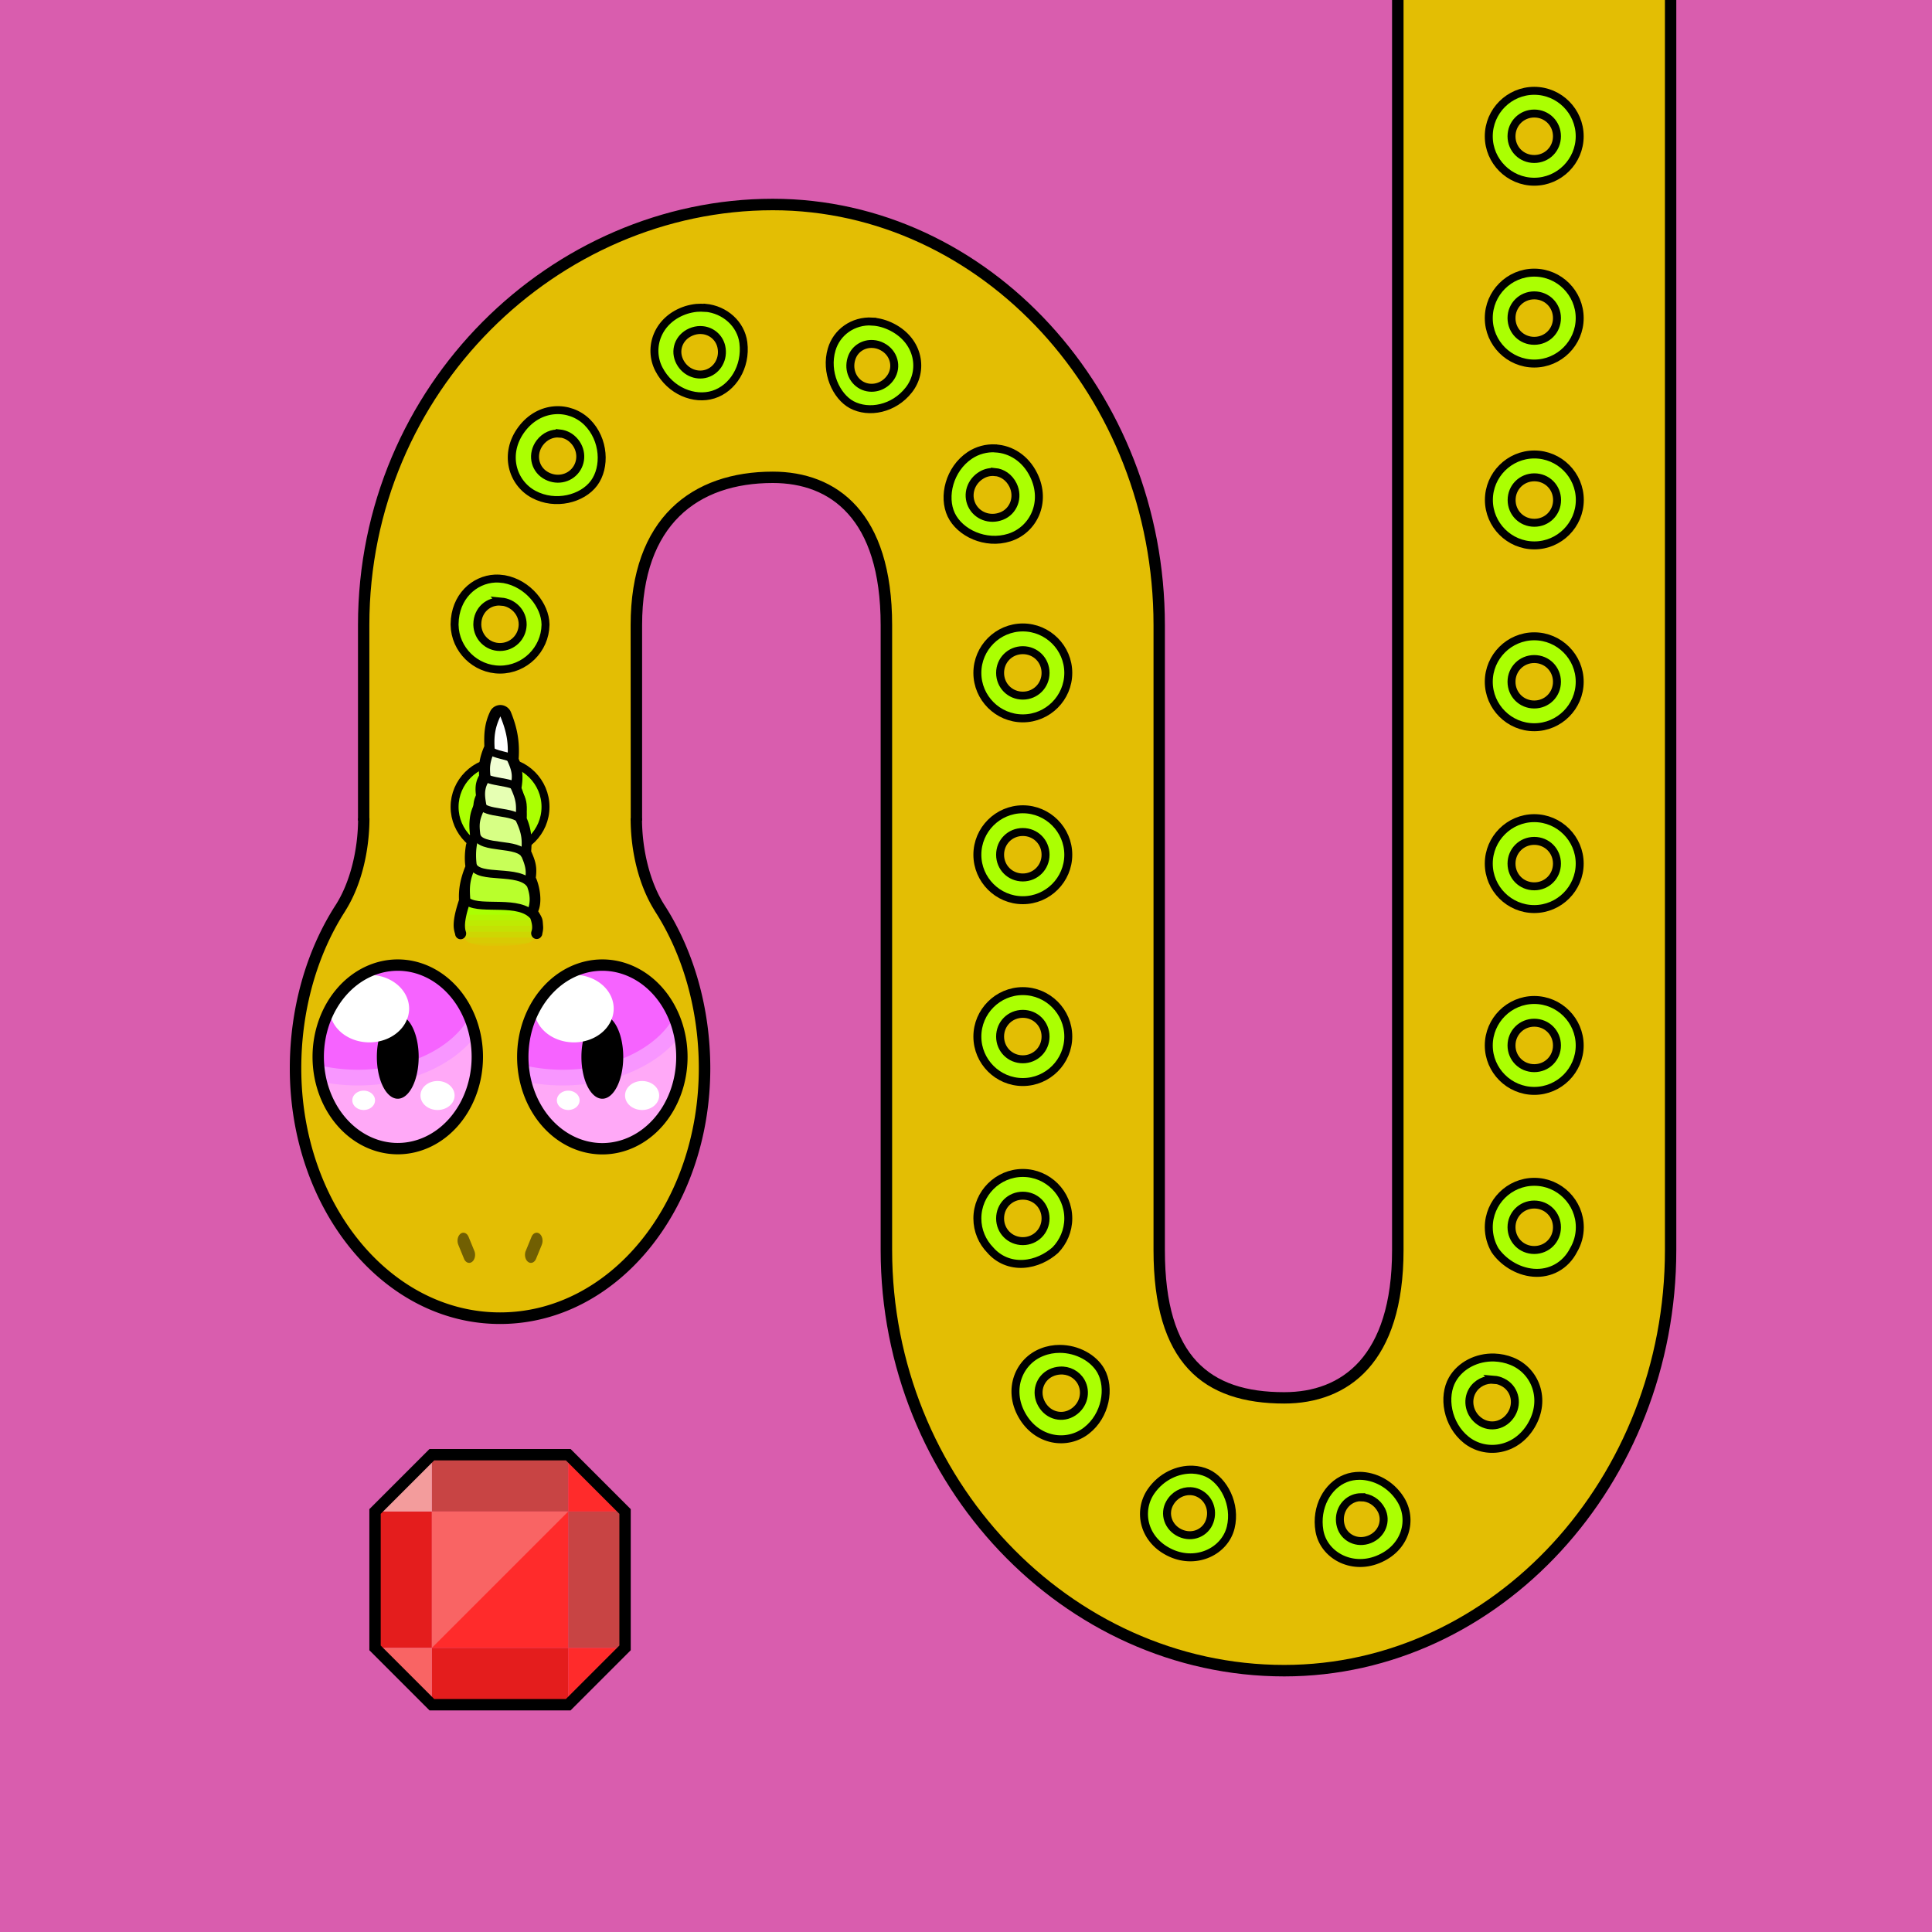 <?xml version="1.0" encoding="UTF-8" standalone="no"?> <svg xmlns="http://www.w3.org/2000/svg" xmlns:xhtml="http://www.w3.org/1999/xhtml" width="170" height="170" viewBox="0 0 170 170" version="1.1"><rect x="0" y="0" width="170" height="170" fill="#333333" stroke="none"/> <style> @media (prefers-color-scheme: dark) { svg { background: #0e0e0e; } } </style><g id="pattern-base" data-size="16"> <path d="M 7.94,4 A 4,4 0 0 0 4,8 4,4 0 0 0 8,12 4,4 0 0 0 12,8 4,4 0 0 0 8,4 4,4 0 0 0 7.94,4 Z M 7.95,6 A 2,2 0 0 1 8,6 2,2 0 0 1 10,8 2,2 0 0 1 8,10 2,2 0 0 1 6,8 2,2 0 0 1 7.95,6 Z" fill="#abff02" stroke="#000000" stroke-width="0.7" stroke-linecap="square"/> </g><g id="background"> <rect fill="#d95dae" x="0" y="0" width="170" height="170"/> </g> <g id="food" transform="translate(32.5,127.5)" data-width="23" data-height="23" data-anchorx="0.5" data-anchory="0.5"> <g> <path d="m 17.5,5.5 h 5 v 12 h -5 z" fill="#c84444"/> <path d="m 0.5,5.5 h 5 v 12 h -5 z" fill="#e41d1d"/> <path d="m 5.5,17.5 h 12 v 5 h -12 z" fill="#e41d1d"/> <path d="m 5.5,0.5 h 12 v 5 h -12 z" fill="#c84444"/> <path d="m 5.5,5.5 h 12 v 12 h -12 z" fill="#ff2b2b"/> <path d="m 0.5,17.5 h 5 v 5 z" fill="#f96464"/> <path d="m 17.5,22.5 v -5 h 5 z" fill="#ff2b2b"/> <path d="m 22.5,5.5 h -5 v -5 z" fill="#ff2b2b"/> <path d="m 5.5,0.5 v 5 h -5 z" fill="#f39c9c"/> <path d="m 5.5,5.5 h 12 l -12,12 z" fill="#f96464"/> <path d="m 5.5,0.5 -5,5 v 12 l 5,5 h 12 l 5,-5 v -12 l -5,-5 z" fill="none" stroke="#000000"/> </g> </g><path id="body-color" fill="#e3be04" d="m 123,0 v 55 55 c 0,9.67 -4.66,13 -9.99,13 -6.85,0 -11,-3.33 -11,-13 V 55 c 0,-20.33 -15.34,-37.01 -34,-37.01 C 48.85,18 32,34.14 32,55 V 73 H 56 V 55 c 0,-9.13 5.16,-13 12,-13 5.33,0 9.99,3.33 9.99,13 v 55 c 0,20.33 15.85,37.01 35.01,37.01 18.67,0 34,-16.67 34,-37.01 V 55 0 Z"/> <g id="head" transform="translate(25.5,72)" data-width="37" data-height="45"> <path fill="#e3be04" d="M 6.44,0.5 C 6.36,3.23 5.7,5.94 4.46,7.88 v 0 0 C 1.9,11.84 0.49,16.84 0.49,22 c 0,12.15 8,22 18,22 10,0 18,-9.85 18,-22 0,-5.16 -1.41,-10.16 -3.97,-14.12 v 0 0 C 31.3,5.94 30.64,3.23 30.56,0.5 V 0 H 6.44 Z"/> <path fill="#000000" d="M 6.01,0 C 6.01,2.82 5.29,5.66 4.05,7.61 1.43,11.66 0,16.75 0,22 0,34.37 8.18,44.5 18.5,44.5 28.82,44.5 37,34.37 37,22 37,16.75 35.57,11.66 32.95,7.61 31.71,5.66 30.99,2.82 30.99,0 h -1 c 0,2.99 0.75,5.97 2.12,8.14 a 0.5,0.5 0 0 0 0,0.01 c 2.5,3.86 3.88,8.77 3.88,13.84 0,11.93 -7.83,21.49 -17.49,21.49 -9.66,0 -17.49,-9.56 -17.49,-21.49 0,-5.07 1.38,-9.98 3.88,-13.84 a 0.5,0.5 0 0 0 0,-0.01 C 6.26,5.97 7,2.99 7.01,0 Z"/> <path fill="#000000" fill-opacity="0.5" d="m 15.27,36.47 a 0.52,0.71 0 0 0 -0.25,0.09 0.52,0.71 0 0 0 -0.01,0.01 0.52,0.71 0 0 0 -0.18,0.96 0.52,0.71 0 0 0 0,0.01 l 0.5,1.22 a 0.52,0.71 0 0 0 0.71,0.27 0.52,0.71 0 0 0 0.2,-0.96 0.52,0.71 0 0 0 -0.01,-0.02 l -0.5,-1.22 a 0.52,0.71 0 0 0 -0.46,-0.36 z m 6.46,0 a 0.52,0.71 0 0 0 -0.46,0.36 l -0.5,1.22 a 0.52,0.71 0 0 0 -0.01,0.02 0.52,0.71 0 0 0 0.2,0.96 0.52,0.71 0 0 0 0.71,-0.27 l 0.5,-1.22 a 0.52,0.71 0 0 0 0,-0.01 0.52,0.71 0 0 0 -0.18,-0.96 0.52,0.71 0 0 0 -0.01,-0.01 0.52,0.71 0 0 0 -0.25,-0.09 z"/> </g> <g id="pattern"> <path d="m 135,7.99 c -2.2,0 -4,1.8 -4,4 v 0 c 0,2.2 1.8,4 4,4 2.2,0 4,-1.8 4,-4 v 0 c 0,-2.2 -1.8,-4 -4,-4 z m 0,2 c 1.12,0 2,0.88 2,2 v 0 c 0,1.12 -0.88,2 -2,2 -1.12,0 -2,-0.88 -2,-2 v 0 c 0,-1.12 0.89,-2 2,-2 z m 0,14 c -2.2,0 -4,1.8 -4,4 v 0 c 0,2.2 1.8,4 4,4 2.2,0 4,-1.8 4,-4 v 0 c 0,-2.2 -1.8,-4 -4,-4 z m 0,2 c 1.12,0 2,0.88 2,2 v 0 c 0,1.12 -0.88,2 -2,2 -1.12,0 -2,-0.88 -2,-2 v 0 c 0,-1.12 0.89,-2 2,-2 z M 62.05,27.09 c -0.25,-0.02 -0.5,-0.02 -0.76,0 -0.29,0.03 -0.59,0.09 -0.89,0.18 l 0,0 c -2.55,0.82 -3.4,3.33 -2.42,5.22 0.99,1.91 3.1,2.76 4.79,2.23 h 0 c 1.69,-0.53 2.91,-2.42 2.64,-4.57 -0.21,-1.64 -1.62,-2.91 -3.35,-3.07 z m 14.71,1.2 c -1.7,-0.1 -3.14,0.95 -3.58,2.46 -0.59,2 0.41,4.13 1.76,4.86 1.51,0.81 3.72,0.38 5.03,-1.3 1.31,-1.67 0.92,-4.28 -1.45,-5.51 l 0,0 c -0.6,-0.31 -1.19,-0.47 -1.76,-0.5 z m -14.94,0.76 c 0.8,0.08 1.47,0.65 1.65,1.45 0.24,1.07 -0.35,2.07 -1.29,2.37 h 0 C 61.23,33.17 60.17,32.68 59.75,31.68 c -0.42,-1 0.07,-2.16 1.24,-2.54 h 0 c 0.28,-0.09 0.56,-0.12 0.83,-0.09 z m 15.02,1.22 c 0.26,0.02 0.53,0.09 0.79,0.23 l 0,0 c 1.04,0.54 1.35,1.77 0.76,2.68 -0.59,0.9 -1.7,1.18 -2.56,0.73 h 0 c -0.86,-0.46 -1.25,-1.52 -0.85,-2.52 0.3,-0.74 1.05,-1.18 1.84,-1.12 z m -28.04,5.83 c -1.06,0.08 -2.12,0.62 -2.91,1.68 l 0,0 c -1.58,2.12 -0.84,4.7 1.07,5.72 1.91,1.02 4.28,0.4 5.31,-0.99 l 0,0 C 53.3,41.12 53.19,38.67 51.67,37.15 50.9,36.39 49.85,36.02 48.8,36.1 Z m 0.45,2.04 c 0.38,0.04 0.76,0.19 1.07,0.46 0.84,0.72 0.97,1.9 0.36,2.73 v 0 c -0.61,0.83 -1.78,1.05 -2.72,0.46 -0.94,-0.59 -1.18,-1.86 -0.47,-2.82 v 0 c 0.46,-0.61 1.12,-0.88 1.76,-0.82 z m 38.34,1.31 c -0.79,-0.04 -1.59,0.17 -2.26,0.62 -1.8,1.21 -2.39,3.63 -1.63,5.23 l 0,0 c 0.76,1.59 3.01,2.66 5.11,2 2.1,-0.66 3.32,-3.09 2.15,-5.49 l 0,0 c -0.73,-1.5 -2.04,-2.28 -3.36,-2.35 z m 47.42,0.54 c -2.2,0 -4,1.8 -4,4 v 0 c 0,2.2 1.8,4 4,4 2.2,0 4,-1.8 4,-4 v 0 c 0,-2.2 -1.8,-4 -4,-4 z m -47.47,1.54 c 0.65,0.06 1.26,0.46 1.6,1.16 l 0,0 c 0.52,1.08 0.04,2.31 -1.01,2.72 -1.05,0.41 -2.17,-0.03 -2.62,-0.97 h 0 c -0.45,-0.94 -0.09,-2.09 0.88,-2.65 0.36,-0.21 0.77,-0.29 1.15,-0.25 z m 47.47,0.47 c 1.12,0 2,0.88 2,2 v 0 c 0,1.12 -0.88,2 -2,2 -1.12,0 -2,-0.88 -2,-2 v 0 c 0,-1.12 0.89,-2 2,-2 z M 43.56,50.91 C 41.72,51 40.03,52.51 40,54.91 v 0 c 0,0.03 0,0.06 0,0.08 0.04,2.16 1.83,3.93 4,3.93 2.17,0 3.96,-1.76 4,-3.93 0,-0.02 0,-0.04 0,-0.06 v 0 C 47.98,53.29 46.48,51.34 44.36,50.96 44.09,50.92 43.83,50.9 43.56,50.91 Z m 0.53,2.02 c 1.1,0.1 1.9,0.98 1.9,2 0,0.02 0,0.04 0,0.07 -0.04,1.08 -0.91,1.93 -2,1.93 C 42.91,56.93 42.04,56.08 42,55 c 0,-0.03 0,-0.05 0,-0.08 v 0 c 0.01,-1.25 1,-2.08 2.1,-1.98 z M 90,55.21 c -2.2,0 -4,1.8 -4,4 v 0 c 0,2.2 1.8,4 4,4 2.2,0 4,-1.8 4,-4 v 0 c 0,-2.2 -1.8,-4 -4,-4 z m 45,0.78 c -2.2,0 -4,1.8 -4,4 v 0 c 0,2.2 1.8,4 4,4 2.2,0 4,-1.8 4,-4 v 0 c 0,-2.2 -1.8,-4 -4,-4 z M 90,57.21 c 1.12,0 2,0.88 2,2 v 0 c 0,1.12 -0.89,2 -2,2 -1.12,0 -2,-0.88 -2,-2 v 0 c 0,-1.12 0.88,-2 2,-2 z m 45,0.78 c 1.12,0 2,0.88 2,2 v 0 c 0,1.12 -0.88,2 -2,2 -1.12,0 -2,-0.88 -2,-2 v 0 c 0,-1.12 0.89,-2 2,-2 z M 44,67 C 41.81,67 40,68.8 40,71 c 0,2.2 1.81,4 4,4 2.2,0 4,-1.8 4,-4 0,-2.2 -1.8,-4 -4,-4 z m 0,2 c 1.12,0 2,0.88 2,2 0,1.12 -0.88,2 -2,2 C 42.89,73 42,72.12 42,71 c 0,-1.12 0.89,-2 2,-2 z M 90,71.21 c -2.2,0 -4,1.8 -4,4 v 0 c 0,2.2 1.8,4 4,4 2.2,0 4,-1.8 4,-4 v 0 c 0,-2.2 -1.8,-4 -4,-4 z m 45,0.78 c -2.2,0 -4,1.8 -4,4 v 0 c 0,2.2 1.8,4 4,4 2.2,0 4,-1.8 4,-4 v 0 c 0,-2.2 -1.8,-4 -4,-4 z M 90,73.21 c 1.12,0 2,0.88 2,2 v 0 c 0,1.12 -0.89,2 -2,2 -1.12,0 -2,-0.88 -2,-2 v 0 c 0,-1.12 0.88,-2 2,-2 z m 45,0.78 c 1.12,0 2,0.88 2,2 v 0 c 0,1.12 -0.88,2 -2,2 -1.12,0 -2,-0.88 -2,-2 v 0 c 0,-1.12 0.89,-2 2,-2 z M 90,87.21 c -2.2,0 -4,1.8 -4,4 v 0 c 0,2.2 1.8,4 4,4 2.2,0 4,-1.8 4,-4 v 0 c 0,-2.2 -1.8,-4 -4,-4 z m 45,0.78 c -2.2,0 -4,1.8 -4,4 v 0 c 0,2.2 1.8,4 4,4 2.2,0 4,-1.8 4,-4 v 0 c 0,-2.2 -1.8,-4 -4,-4 z M 90,89.21 c 1.12,0 2,0.88 2,2 v 0 c 0,1.12 -0.89,2 -2,2 -1.12,0 -2,-0.88 -2,-2 v 0 c 0,-1.12 0.88,-2 2,-2 z m 45,0.78 c 1.12,0 2,0.88 2,2 v 0 c 0,1.12 -0.88,2 -2,2 -1.12,0 -2,-0.88 -2,-2 v 0 c 0,-1.12 0.89,-2 2,-2 z M 90,103.21 c -2.2,0 -4,1.8 -4,4 v 0 c 0,1.08 0.43,2.06 1.14,2.79 0.74,0.85 1.78,1.27 2.89,1.21 1.11,-0.06 2.11,-0.57 2.83,-1.21 0.7,-0.72 1.14,-1.71 1.14,-2.79 v 0 c 0,-2.2 -1.8,-4 -4,-4 z m 45,0.78 c -2.2,0 -4,1.8 -4,4 v 0 c 0,0.73 0.2,1.42 0.54,2.01 0.67,0.99 1.93,1.87 3.38,1.99 1.47,0.12 2.83,-0.6 3.54,-1.99 0.35,-0.59 0.55,-1.28 0.55,-2.01 v 0 c 0,-2.2 -1.8,-4 -4,-4 z M 90,105.21 c 1.12,0 2,0.88 2,2 v 0 c 0,1.12 -0.89,2 -2,2 -1.12,0 -2,-0.88 -2,-2 v 0 c 0,-1.12 0.88,-2 2,-2 z m 45,0.78 c 1.12,0 2,0.88 2,2 v 0 c 0,1.12 -0.88,2 -2,2 -1.12,0 -2,-0.88 -2,-2 v 0 c 0,-1.12 0.89,-2 2,-2 z m -41.76,12.7 c -0.51,0 -1.04,0.09 -1.54,0.29 -2.03,0.78 -3.08,3.26 -1.77,5.56 v 0 c 1.31,2.3 3.97,2.67 5.67,1.34 1.7,-1.32 2.11,-3.75 1.27,-5.26 -0.64,-1.13 -2.08,-1.93 -3.62,-1.93 z m 38.25,0.76 c -1.54,-0.05 -2.98,0.69 -3.69,1.92 -0.87,1.52 -0.47,3.97 1.21,5.32 1.68,1.35 4.37,1.03 5.73,-1.27 v 0 c 1.36,-2.3 0.34,-4.81 -1.7,-5.64 -0.51,-0.21 -1.04,-0.31 -1.55,-0.33 z m -38.24,1.15 c 0.77,-0.06 1.5,0.32 1.88,0.99 l 0,0 c 0.5,0.9 0.23,2.06 -0.7,2.67 -0.92,0.61 -2.17,0.35 -2.77,-0.71 l 0,0 c -0.59,-1.04 -0.19,-2.27 0.82,-2.75 0.25,-0.12 0.51,-0.18 0.77,-0.2 z m 38.2,0.8 c 0.26,0.02 0.52,0.09 0.77,0.22 1.01,0.49 1.39,1.75 0.79,2.78 l 0,0 c -0.63,1.07 -1.89,1.31 -2.8,0.68 -0.92,-0.63 -1.17,-1.83 -0.66,-2.7 l 0,0 c 0.39,-0.67 1.14,-1.04 1.91,-0.97 z m -26.48,7.92 c -1.34,-0.06 -2.79,0.6 -3.7,1.92 -1.19,1.75 -0.66,4.32 1.77,5.42 h 0 c 2.28,1.03 4.74,-0.18 5.25,-2.25 0.5,-2.05 -0.62,-4.13 -2.05,-4.79 l 0,0 c -0.4,-0.18 -0.83,-0.28 -1.28,-0.3 z m 14.68,0.54 c -0.44,0 -0.87,0.07 -1.26,0.23 v 0 c -1.57,0.62 -2.65,2.52 -2.29,4.62 0.37,2.1 2.77,3.46 5.12,2.52 l 0,0 c 2.51,-1 3.13,-3.55 2,-5.32 -0.85,-1.34 -2.26,-2.04 -3.58,-2.05 z m -14.9,1.35 c 0.24,0.01 0.47,0.06 0.7,0.17 v 0 c 0.89,0.41 1.35,1.46 0.99,2.48 -0.36,1.02 -1.52,1.53 -2.59,1.04 h 0 c -1.07,-0.49 -1.46,-1.7 -0.92,-2.64 0.4,-0.71 1.12,-1.08 1.83,-1.05 z m 15.04,0.54 c 0.7,0.01 1.39,0.41 1.76,1.12 0.49,0.95 0.06,2.14 -1.04,2.58 h 0 c -1.1,0.44 -2.24,-0.13 -2.53,-1.17 -0.29,-1.03 0.21,-2.05 1.11,-2.41 h 0 c 0.22,-0.09 0.46,-0.13 0.7,-0.13 z" fill="#abff02" stroke="#000000" stroke-width="0.7"/> </g><g id="body-outline"> <path fill="#000000" d="m 122.49,0 v 55 55 c 0,4.75 -1.15,7.86 -2.87,9.79 -1.73,1.92 -4.06,2.71 -6.62,2.71 -3.34,0 -5.92,-0.8 -7.7,-2.71 -1.78,-1.91 -2.8,-5.02 -2.8,-9.78 V 55 C 102.5,34.42 86.96,17.49 68,17.49 48.57,17.49 31.5,33.86 31.5,55 v 17.205 h 1 V 72.195 55 c 0,-20.6 16.63,-36.5 35.5,-36.5 18.37,0 33.5,16.42 33.5,36.5 v 55 c 0,4.9 1.06,8.3 3.07,10.47 2.01,2.17 4.93,3.03 8.43,3.03 2.77,0 5.43,-0.88 7.37,-3.04 1.94,-2.16 3.13,-5.55 3.13,-10.46 V 55 0 Z m 24.01,0 v 55 55 c 0,20.08 -15.13,36.5 -33.5,36.5 -18.86,0 -34.5,-16.43 -34.5,-36.5 V 55 c 0,-4.91 -1.19,-8.3 -3.13,-10.46 -1.94,-2.16 -4.6,-3.04 -7.37,-3.04 -3.52,0 -6.66,1 -8.92,3.22 -2.26,2.22 -3.59,5.62 -3.59,10.28 l 0.01,17.205 h 1 V 55 c 0,-4.47 1.25,-7.57 3.28,-9.57 2.03,-2 4.89,-2.93 8.22,-2.93 2.56,0 4.9,0.79 6.62,2.71 1.73,1.92 2.87,5.03 2.87,9.79 v 55 c 0,20.59 16.06,37.51 35.51,37.51 18.96,0 34.5,-16.92 34.5,-37.51 V 55 0 Z"/> </g><g id="eyes" transform="translate(25.5,72)"> <path d="M 34.5,21 A 7,8.08 0 0 1 27.5,29.07 7,8.08 0 0 1 20.5,21 a 7,8.08 0 0 1 7,-8.08 7,8.08 0 0 1 7,8.08 z" fill="#ffa9f7"/> <path d="m 32.96,15.96 c -0.31,1.07 -1.09,2.06 -2.32,2.91 -1.63,1.12 -4,1.88 -6.64,1.88 -1.23,0 -2.41,-0.17 -3.47,-0.46 a 7,8.08 0 0 0 -0.03,0.71 7,8.08 0 0 0 0.26,2.19 c 1.03,0.21 2.12,0.32 3.24,0.32 3.16,0 6.04,-0.87 8.21,-2.36 0.81,-0.56 1.53,-1.22 2.11,-1.96 a 7,8.08 0 0 0 -1.36,-3.23 z" fill="#f896ff"/> <path d="m 27.43,12.93 a 7,8.08 0 0 0 -6.93,8.07 7,8.08 0 0 0 0.03,0.72 10.5,7.23 0 0 0 3.47,0.41 10.5,7.23 0 0 0 9.8,-4.63 7,8.08 0 0 0 -6.3,-4.56 7,8.08 0 0 0 -0.07,0 z" fill="#f663ff"/> <path d="m 29.34,21 a 1.84,3.68 0 0 1 -1.84,3.68 1.84,3.68 0 0 1 -1.84,-3.68 1.84,3.68 0 0 1 1.84,-3.68 1.84,3.68 0 0 1 1.84,3.68 z" fill="#000000"/> <path d="m 25.5,24.82 a 1,0.85 0 0 1 -1,0.85 1,0.85 0 0 1 -1,-0.85 1,0.85 0 0 1 1,-0.85 1,0.85 0 0 1 1,0.85 z" fill="#ffffff"/> <path d="m 32.5,24.4 a 1.5,1.27 0 0 1 -1.5,1.27 1.5,1.27 0 0 1 -1.5,-1.27 1.5,1.27 0 0 1 1.5,-1.28 1.5,1.27 0 0 1 1.5,1.28 z" fill="#ffffff"/> <path d="m 28.5,16.75 a 3.5,2.98 0 0 1 -3.5,2.97 3.5,2.98 0 0 1 -3.5,-2.97 3.5,2.98 0 0 1 3.5,-2.98 3.5,2.98 0 0 1 3.5,2.98 z" fill="#ffffff"/> <path d="m 34.5,21 a 7,8.08 0 0 1 -7,8.08 7,8.08 0 0 1 -7,-8.08 7,8.08 0 0 1 7,-8.08 7,8.08 0 0 1 7,8.08 z" fill="none" stroke="#000000"/> <path d="M 16.5,21 A 7,8.08 0 0 1 9.5,29.07 7,8.08 0 0 1 2.5,21 7,8.08 0 0 1 9.5,12.92 7,8.08 0 0 1 16.5,21 Z" fill="#ffa9f7"/> <path d="m 14.96,15.96 c -0.31,1.07 -1.09,2.06 -2.32,2.91 -1.63,1.12 -4,1.88 -6.64,1.88 -1.23,0 -2.41,-0.17 -3.47,-0.46 a 7,8.08 0 0 0 -0.03,0.71 7,8.08 0 0 0 0.26,2.19 c 1.03,0.21 2.12,0.32 3.24,0.32 3.16,0 6.04,-0.87 8.21,-2.36 0.81,-0.56 1.53,-1.22 2.11,-1.96 a 7,8.08 0 0 0 -1.36,-3.23 z" fill="#f896ff"/> <path d="m 9.43,12.93 a 7,8.08 0 0 0 -6.93,8.07 7,8.08 0 0 0 0.03,0.72 10.5,7.23 0 0 0 3.47,0.41 10.5,7.23 0 0 0 9.8,-4.63 7,8.08 0 0 0 -6.3,-4.56 7,8.08 0 0 0 -0.07,0 z" fill="#f663ff"/> <path d="m 11.34,21 a 1.84,3.68 0 0 1 -1.84,3.68 1.84,3.68 0 0 1 -1.84,-3.68 1.84,3.68 0 0 1 1.84,-3.68 1.84,3.68 0 0 1 1.84,3.68 z" fill="#000000"/> <path d="m 7.5,24.82 a 1,0.85 0 0 1 -1,0.85 1,0.85 0 0 1 -1,-0.85 1,0.85 0 0 1 1,-0.85 1,0.85 0 0 1 1,0.85 z" fill="#ffffff"/> <path d="m 14.5,24.4 a 1.5,1.27 0 0 1 -1.5,1.27 1.5,1.27 0 0 1 -1.5,-1.27 1.5,1.27 0 0 1 1.5,-1.28 1.5,1.27 0 0 1 1.5,1.28 z" fill="#ffffff"/> <path d="M 7,13.78 A 3.5,2.98 0 0 0 3.5,16.75 3.5,2.98 0 0 0 7,19.72 3.5,2.98 0 0 0 10.5,16.75 3.5,2.98 0 0 0 7,13.78 Z" fill="#ffffff"/> <path d="M 16.5,21 A 7,8.08 0 0 1 9.5,29.07 7,8.08 0 0 1 2.5,21 7,8.08 0 0 1 9.5,12.92 7,8.08 0 0 1 16.5,21 Z" fill="none" stroke="#000000"/> </g><g id="hat" transform="translate(39.918,62.036)" data-width="8" data-height="22" data-anchorx="0.5" data-anchory="0.47"> <path d="m 1.22,17.69 a 0.5,0.5 0 0 0 -0.05,0 0.5,0.5 0 0 0 -0.44,0.37 c -0.19,0.72 -0.25,1.27 -0.16,1.76 0.09,0.48 0.39,0.88 0.78,1.08 0.76,0.4 1.68,0.28 2.74,0.29 a 0.5,0.5 0 0 0 0.02,0 C 5.08,21.18 5.93,21.18 6.61,20.92 6.95,20.79 7.28,20.57 7.44,20.21 7.61,19.85 7.58,19.43 7.45,19 A 0.5,0.5 0 0 0 7.34,18.81 C 7,18.44 6.53,18.27 6,18.15 5.83,18.11 5.65,18.09 5.48,18.07 4.21,17.92 2.91,17.98 1.68,17.77 c 0.22,0.06 0.47,0.1 0.79,0.13 0.27,0.02 0.59,0.02 0.9,0.03 -0.3,0 -0.63,-0.01 -0.9,-0.03 C 2.07,17.88 1.77,17.83 1.51,17.75 1.43,17.73 1.35,17.71 1.28,17.69 a 0.5,0.5 0 0 0 -0.01,0 0.5,0.5 0 0 0 -0.05,0 z m 4.83,0.48 c 0.12,0.03 0.25,0.05 0.37,0.09 a 0.5,0.5 0 0 0 0.17,0.03 C 6.41,18.24 6.24,18.2 6.06,18.17 Z" fill="#e3be04"/> <path d="M 4.13,0.5 A 0.5,0.5 0 0 0 3.67,0.79 C 3.18,1.82 3.08,2.69 3.11,3.58 a 0.5,0.5 0 0 0 0.22,0.4 c 0.01,0.01 0.1,0.08 0.26,0.14 A 0.5,0.5 0 0 0 3.44,4.08 0.5,0.5 0 0 0 3.38,4.08 0.5,0.5 0 0 0 2.98,4.34 0.5,0.5 0 0 0 2.95,4.42 0.5,0.5 0 0 0 2.93,4.62 C 2.76,5.12 2.69,5.57 2.72,6.05 A 0.5,0.5 0 0 0 2.95,6.44 C 2.97,6.45 3.07,6.5 3.17,6.54 3.15,6.53 3.15,6.53 3.09,6.51 A 0.5,0.5 0 0 0 2.98,6.49 0.5,0.5 0 0 0 2.92,6.49 0.5,0.5 0 0 0 2.49,6.79 C 2.18,7.49 2.26,8.15 2.35,8.66 a 0.5,0.5 0 0 0 0.1,0.22 C 2.51,8.96 2.59,9.02 2.67,9.07 A 0.5,0.5 0 0 0 2.53,9.05 0.5,0.5 0 0 0 2.05,9.36 c -0.28,0.7 -0.22,1.23 -0.13,1.96 a 0.5,0.5 0 0 0 0.02,0.08 c 0.04,0.13 0.16,0.29 0.29,0.39 a 0.5,0.5 0 0 0 -0.12,-0.03 0.5,0.5 0 0 0 -0.06,0 0.5,0.5 0 0 0 -0.46,0.45 c -0.11,0.55 -0.14,1.18 -0.06,1.82 a 0.5,0.5 0 0 0 0.06,0.19 c 0.08,0.14 0.18,0.23 0.3,0.3 A 0.5,0.5 0 0 0 1.63,14.46 0.5,0.5 0 0 0 1.18,14.8 C 0.9,15.62 0.9,16.31 0.98,17.24 a 0.5,0.5 0 0 0 0.29,0.41 c 0.11,0.05 0.25,0.09 0.39,0.13 0.55,0.09 1.11,0.13 1.68,0.16 0.7,0.04 1.42,0.06 2.12,0.14 -0.09,-0.01 -0.17,-0.03 -0.26,-0.04 0.3,0.03 0.58,0.08 0.85,0.14 0.01,0 0.02,0.01 0.04,0.01 0.17,0.03 0.33,0.07 0.49,0.11 A 0.5,0.5 0 0 0 7.07,17.93 C 7.29,17.15 7.15,16.43 6.94,15.86 A 0.5,0.5 0 0 0 6.48,15.53 C 6.25,15.36 6.03,15.18 5.69,15.1 c 0.15,0.03 0.3,0.09 0.45,0.14 A 0.5,0.5 0 0 0 6.82,14.77 C 6.83,14.29 6.67,13.79 6.41,13.18 A 0.5,0.5 0 0 0 6.36,12.96 C 6.21,12.67 5.94,12.55 5.6,12.45 c 0.06,0.02 0.13,0.03 0.19,0.06 A 0.5,0.5 0 0 0 6.47,12.03 C 6.45,11.45 6.31,10.89 6.03,10.26 A 0.5,0.5 0 0 0 5.92,10.08 C 5.68,9.86 5.41,9.77 5.1,9.68 4.79,9.59 4.43,9.52 4.06,9.46 3.69,9.4 3.33,9.35 3.03,9.25 3.01,9.24 2.96,9.22 2.93,9.2 2.96,9.21 2.99,9.23 3.03,9.24 3.33,9.34 3.69,9.4 4.06,9.45 4.5,9.52 4.94,9.58 5.31,9.72 A 0.5,0.5 0 0 0 5.98,9.26 C 6,8.65 5.89,8.09 5.57,7.34 A 0.5,0.5 0 0 0 5.31,7.09 C 5.3,7.08 5.28,7.07 5.25,7.06 5.19,7.03 5.11,6.99 5.01,6.96 A 0.5,0.5 0 0 0 5.59,6.5 C 5.62,6 5.53,5.48 5.19,4.74 A 0.5,0.5 0 0 0 4.92,4.49 C 4.91,4.49 4.9,4.48 4.89,4.48 H 4.87 C 4.68,4.41 4.47,4.37 4.24,4.32 4.35,4.34 4.48,4.38 4.62,4.42 A 0.5,0.5 0 0 0 5.24,3.93 C 5.24,2.83 5.01,1.92 4.57,0.81 A 0.5,0.5 0 0 0 4.13,0.5 Z M 1.66,17.77 c 0.04,0.01 0.07,0.03 0.12,0.04 0.19,0.04 0.41,0.07 0.67,0.09 C 2.14,17.88 1.89,17.83 1.66,17.77 Z M 3.96,6.73 C 4.02,6.74 4.06,6.75 4.12,6.76 4.21,6.78 4.29,6.8 4.38,6.82 4.29,6.8 4.21,6.78 4.11,6.76 4.06,6.75 4.01,6.74 3.96,6.73 Z M 3,12.06 c 0.34,0.07 0.7,0.11 1.08,0.14 0.17,0.02 0.34,0.04 0.51,0.06 C 4.42,12.24 4.25,12.22 4.08,12.21 3.69,12.18 3.33,12.13 3,12.06 Z m -0.73,2.59 c 0.07,0.02 0.12,0.05 0.2,0.07 0.19,0.04 0.4,0.07 0.61,0.09 C 2.86,14.79 2.65,14.76 2.46,14.72 2.39,14.7 2.33,14.67 2.26,14.65 Z m -0.98,3.04 c 0.04,0.01 0.08,0.02 0.12,0.03 A 0.5,0.5 0 0 0 1.29,17.69 Z" fill="#ffffff"/> <path d="M 3.36,4.08 A 0.5,0.5 0 0 0 2.96,4.34 0.5,0.5 0 0 0 2.93,4.42 0.5,0.5 0 0 0 2.91,4.62 C 2.76,5.12 2.69,5.57 2.72,6.05 A 0.5,0.5 0 0 0 2.95,6.44 C 2.97,6.45 3.1,6.53 3.24,6.57 3.51,6.65 3.81,6.7 4.12,6.75 4.41,6.8 4.71,6.86 4.96,6.94 A 0.5,0.5 0 0 0 5.59,6.5 C 5.63,6 5.53,5.47 5.2,4.74 A 0.5,0.5 0 0 0 4.92,4.49 C 4.91,4.49 4.9,4.48 4.89,4.48 H 4.87 C 4.69,4.41 4.47,4.36 4.25,4.31 4.02,4.26 3.81,4.21 3.6,4.13 c -0.01,0 -0.01,0 -0.02,-0.01 a 0.5,0.5 0 0 0 -0.15,-0.04 0.5,0.5 0 0 0 -0.06,0 z" fill="#abff02" fill-opacity="0.17"/> <path d="m 6.56,18.35 c 0.08,0.04 0.16,0.07 0.23,0.11 C 6.72,18.42 6.64,18.38 6.56,18.35 Z m 0.23,0.11 H 0.65 c -0.03,0.17 -0.08,0.35 -0.1,0.5 H 7.31 C 7.29,18.91 7.26,18.86 7.22,18.81 7.08,18.66 6.94,18.55 6.78,18.46 Z" fill="#abff02" fill-opacity="0.84"/> <path d="M 1.63,14.45 A 0.5,0.5 0 0 0 1.18,14.79 C 0.9,15.61 0.9,16.3 0.98,17.23 a 0.5,0.5 0 0 0 0.29,0.41 c 0.29,0.14 0.67,0.21 1.17,0.25 0.54,0.04 1.17,0.04 1.79,0.07 0.78,0.03 1.57,0.08 2.18,0.29 A 0.5,0.5 0 0 0 7.06,17.91 C 7.28,17.13 7.14,16.41 6.94,15.84 A 0.5,0.5 0 0 0 6.48,15.52 C 6.24,15.36 6.03,15.17 5.69,15.09 5.19,14.97 4.6,14.93 4.03,14.89 3.45,14.85 2.9,14.83 2.46,14.73 2.25,14.68 2.06,14.61 1.9,14.52 A 0.5,0.5 0 0 0 1.63,14.45 Z" fill="#abff02" fill-opacity="0.83"/> <path d="m 2.05,11.76 a 0.5,0.5 0 0 0 -0.46,0.45 c -0.11,0.55 -0.14,1.18 -0.06,1.82 a 0.5,0.5 0 0 0 0.06,0.19 c 0.18,0.31 0.46,0.42 0.88,0.51 0.45,0.1 0.99,0.14 1.57,0.18 0.57,0.04 1.15,0.07 1.65,0.19 0.15,0.03 0.31,0.09 0.46,0.15 a 0.5,0.5 0 0 0 0.68,-0.47 c 0,-0.49 -0.16,-0.99 -0.42,-1.6 A 0.5,0.5 0 0 0 6.36,12.96 C 6.19,12.64 5.9,12.51 5.5,12.41 5.09,12.3 4.59,12.26 4.09,12.22 3.59,12.18 3.12,12.13 2.72,12.01 2.6,11.98 2.47,11.92 2.34,11.84 a 0.5,0.5 0 0 0 -0.22,-0.07 0.5,0.5 0 0 0 -0.06,0 z" fill="#abff02" fill-opacity="0.66"/> <path d="M 2.53,9.05 A 0.5,0.5 0 0 0 2.05,9.36 c -0.28,0.7 -0.22,1.23 -0.12,1.96 a 0.5,0.5 0 0 0 0.02,0.08 c 0.04,0.14 0.17,0.31 0.3,0.41 0.14,0.09 0.27,0.15 0.46,0.2 0.4,0.12 0.88,0.15 1.37,0.2 0.49,0.04 0.99,0.1 1.41,0.21 0.1,0.03 0.2,0.05 0.29,0.09 A 0.5,0.5 0 0 0 6.46,12.03 C 6.44,11.45 6.3,10.89 6.02,10.26 A 0.5,0.5 0 0 0 5.92,10.08 C 5.68,9.86 5.41,9.77 5.1,9.68 4.79,9.59 4.43,9.52 4.06,9.46 3.69,9.4 3.33,9.35 3.03,9.25 2.97,9.23 2.88,9.18 2.75,9.11 A 0.5,0.5 0 0 0 2.53,9.05 Z" fill="#abff02" fill-opacity="0.48"/> <path d="M 2.92,6.5 A 0.5,0.5 0 0 0 2.49,6.79 C 2.18,7.49 2.26,8.15 2.35,8.66 a 0.5,0.5 0 0 0 0.1,0.22 C 2.59,9.06 2.78,9.15 3.04,9.24 3.34,9.34 3.7,9.4 4.07,9.45 4.51,9.52 4.95,9.58 5.32,9.72 A 0.5,0.5 0 0 0 5.99,9.26 C 6.01,8.65 5.9,8.09 5.58,7.34 A 0.5,0.5 0 0 0 5.31,7.09 C 5.3,7.08 5.28,7.07 5.25,7.06 5.19,7.03 5.11,6.99 5,6.96 4.74,6.88 4.42,6.83 4.11,6.77 3.8,6.71 3.5,6.66 3.24,6.58 3.25,6.58 3.2,6.56 3.09,6.53 a 0.5,0.5 0 0 0 -0.11,-0.02 0.5,0.5 0 0 0 -0.06,0 z" fill="#abff02" fill-opacity="0.3"/> <path d="m 0.86,20.46 c 0.13,0.18 0.29,0.33 0.48,0.43 0.07,0.03 0.14,0.05 0.21,0.07 H 6.44 C 6.49,20.94 6.55,20.94 6.6,20.92 6.84,20.83 7.01,20.67 7.16,20.46 Z" fill="#abff02" fill-opacity="0.2" stroke-linecap="round" stroke-linejoin="round"/> <path d="m 0.54,19.46 c 0,0.12 0.01,0.24 0.03,0.35 0.01,0.05 0.03,0.1 0.05,0.15 h 6.8 c 0.04,-0.16 0.04,-0.33 0.02,-0.5 z" fill="#abff02" fill-opacity="0.54" stroke-linecap="round" stroke-linejoin="round"/> <path d="m 0.61,19.96 c 0.05,0.19 0.14,0.35 0.25,0.5 H 7.15 C 7.21,20.38 7.27,20.31 7.32,20.21 7.36,20.13 7.38,20.05 7.4,19.96 Z" fill="#abff02" fill-opacity="0.37" stroke-width="0.5" stroke-linecap="round" stroke-linejoin="round"/> <path d="M 0.55,18.96 C 0.53,19.14 0.53,19.3 0.53,19.46 H 7.42 C 7.4,19.31 7.38,19.16 7.33,19 7.32,18.98 7.31,18.97 7.3,18.96 Z" fill="#abff02" fill-opacity="0.67" stroke-width="0.5" stroke-linecap="round" stroke-linejoin="round"/> <path d="m 1.55,20.96 c 0.72,0.29 1.56,0.21 2.53,0.22 0.01,0 0.01,0 0.02,0 0.9,-0.01 1.69,-0.02 2.34,-0.22 z" fill="#abff02" fill-opacity="0.12" stroke-width="0.5" stroke-linecap="round" stroke-linejoin="round"/> <path d="m 1.22,17.69 c -0.02,0 -0.04,0 -0.05,0 -0.21,0.02 -0.38,0.17 -0.44,0.37 -0.04,0.15 -0.05,0.27 -0.08,0.41 H 6.78 C 6.55,18.33 6.29,18.23 5.98,18.16 5.45,18.04 4.85,17.98 4.23,17.96 3.6,17.94 2.98,17.95 2.44,17.91 2.02,17.88 1.67,17.83 1.39,17.72 1.33,17.7 1.28,17.69 1.22,17.69 Z" fill="#abff02" stroke-width="1.118" stroke-linecap="round" stroke-linejoin="round"/> <path d="M 4.07,0 C 3.7,0.02 3.37,0.23 3.21,0.57 2.68,1.68 2.67,2.65 2.7,3.62 2.26,4.63 2.18,5.36 2.24,6.2 v 0 C 1.78,7 1.94,7.72 2.01,8.33 1.64,8.98 1.48,9.45 1.42,10 1.36,10.5 1.38,10.93 1.44,11.41 1.31,11.72 1.12,12.07 1.07,12.4 0.98,12.99 0.95,13.56 1.03,14.19 0.62,15.22 0.42,16.12 0.47,17.15 0.18,18.04 0,18.75 0,19.39 c 0,0.26 0.05,0.52 0.13,0.77 A 0.49,0.51 0 0 0 0.17,20.32 0.49,0.51 0 0 0 0.61,20.61 0.49,0.51 0 0 0 1.1,20.1 0.49,0.51 0 0 0 1.06,19.9 C 0.91,19.4 1.02,18.61 1.48,17.27 1.37,15.98 1.39,15.36 2.03,14.07 1.88,12.99 2.03,11.91 2.35,11.41 2.21,10.33 2.29,10.03 2.88,8.82 2.77,8.11 2.56,7.36 3.26,6.47 3.15,5.49 3.15,5.09 3.62,4.02 3.54,2.97 3.57,2.13 4.11,1 4.67,2.39 4.86,3.35 4.72,4.9 5.24,6.02 5.15,6.32 5,7.28 c 0.59,1.25 0.51,1.63 0.44,2.84 0.58,1.22 0.63,1.78 0.47,3.09 0.47,1.03 0.51,1.49 0.34,2.28 0.32,0.66 0.68,1.61 0.22,2.63 0.41,0.85 0.52,1.41 0.38,1.78 0,0 0,0 0,0.01 a 0.49,0.51 0 0 0 -0.03,0.17 0.49,0.51 0 0 0 0.49,0.51 0.49,0.51 0 0 0 0.44,-0.29 c 0,0 0,0 0.01,0 0,-0.01 0,-0.02 0.01,-0.03 A 0.49,0.51 0 0 0 7.8,20.13 C 7.85,19.91 7.89,19.69 7.87,19.47 7.82,18.84 7.86,18.83 7.44,18.15 7.86,17.18 7.49,15.73 7.23,15.19 7.35,14.25 7.21,13.75 6.82,12.87 6.9,11.84 6.86,10.98 6.43,9.96 6.47,9.04 6.35,8.27 5.97,7.3 6.09,6.5 6.14,5.76 5.72,4.73 5.82,3.21 5.6,2.02 5.04,0.63 4.89,0.26 4.54,0.02 4.15,0 4.12,0 4.09,0 4.07,0 Z" fill="#000000"/> <path d="M 3.15,3.9 C 3.5,4.44 5.05,4.41 5.27,4.85" fill="none" stroke="#000000" stroke-width="0.7" stroke-linejoin="round"/> <path d="M 2.74,6.28 C 2.99,6.8 5.23,6.73 5.54,7.26" fill="none" stroke="#000000" stroke-width="0.7" stroke-linejoin="round"/> <path d="m 2.36,8.77 c 0.48,0.87 2.8,0.48 3.6,1.35" fill="none" stroke="#000000" stroke-width="0.7" stroke-linejoin="round"/> <path d="m 2.01,11.49 c 0.37,1.27 3.73,0.53 4.29,1.74" fill="none" stroke="#000000" stroke-width="0.7" stroke-linejoin="round"/> <path d="m 1.69,14.14 c 0.54,1.24 4.05,0.26 5.05,1.62" fill="none" stroke="#000000" stroke-width="0.7" stroke-linejoin="round"/> <path d="m 1.27,17.33 c 1.21,0.74 4.48,-0.23 5.74,1.22" fill="none" stroke="#000000" stroke-width="0.7" stroke-linejoin="round"/> </g></svg>